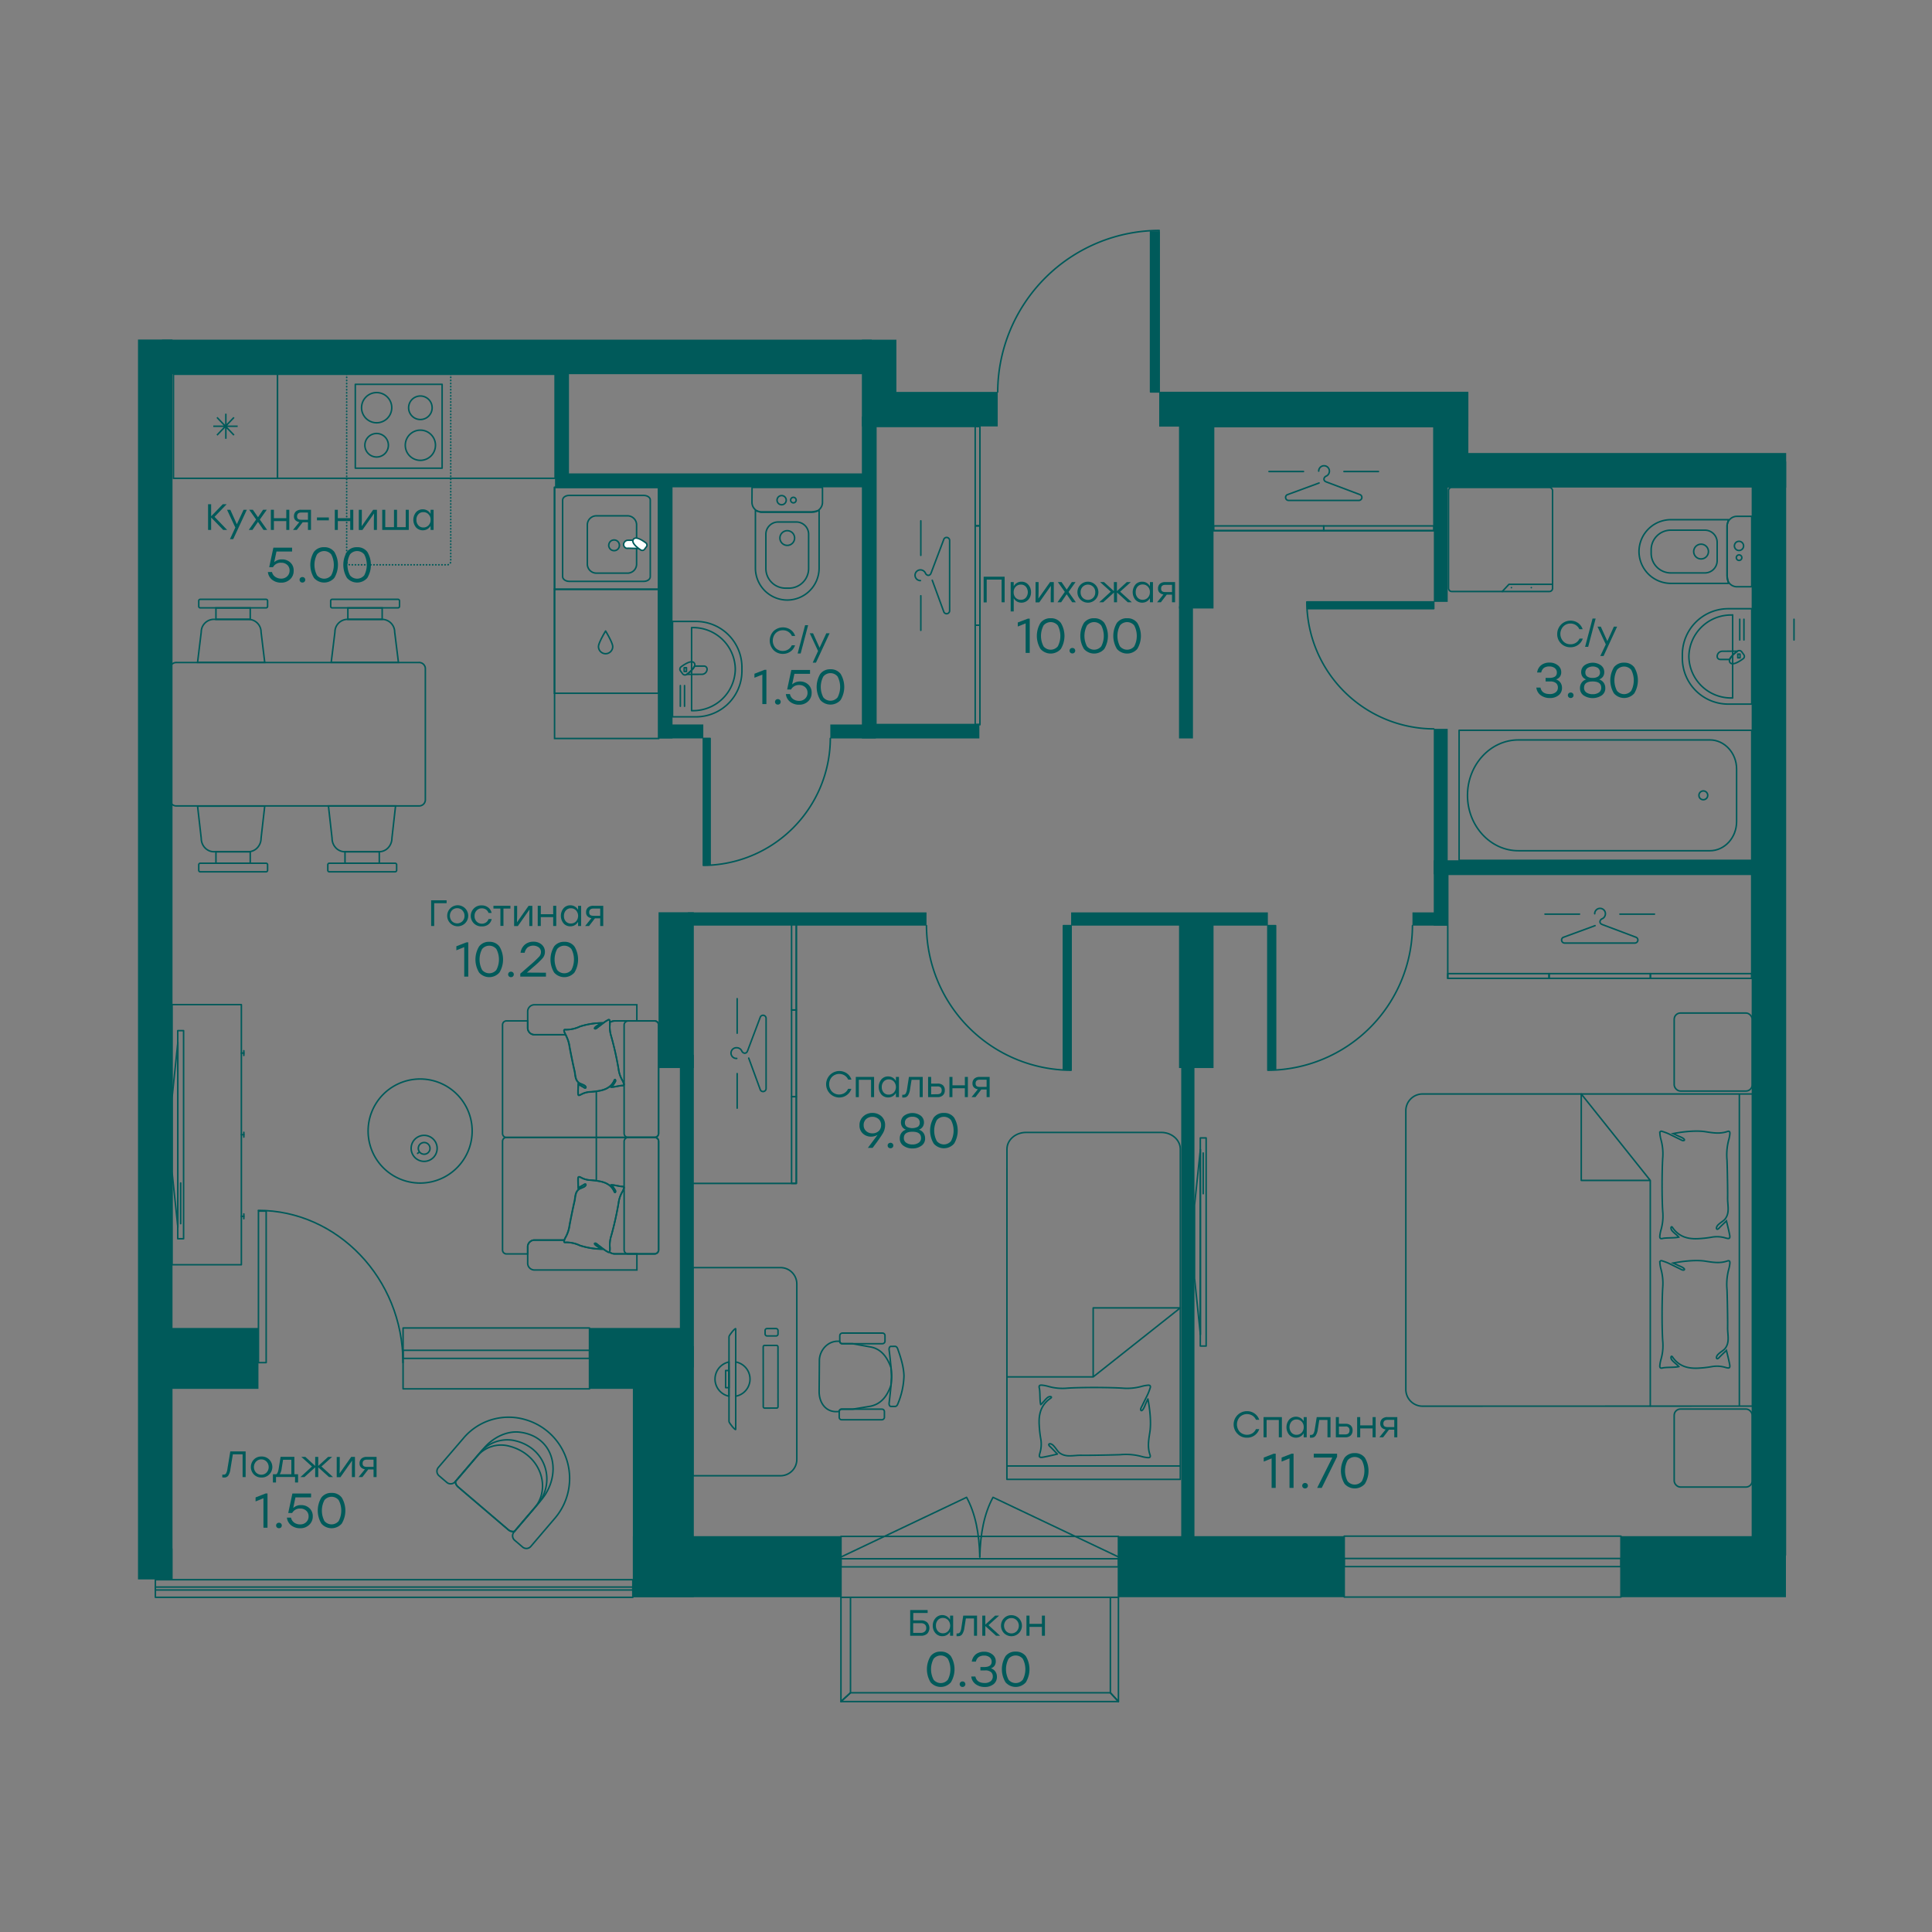 <svg id="_207" data-name="207" xmlns="http://www.w3.org/2000/svg" viewBox="0 0 700 700">
  <rect x="0" y="0" width="700" height="700" fill="#808080" stroke="none"/>
  <defs>
    <style>
      .cls-1, .cls-10, .cls-2, .cls-3, .cls-4, .cls-5, .cls-6, .cls-7, .cls-9 {
        fill: none;
      }

      .cls-1, .cls-10, .cls-11, .cls-12, .cls-2, .cls-3, .cls-4, .cls-5, .cls-6, .cls-7, .cls-8, .cls-9 {
        stroke: #005a5a;
      }

      .cls-1, .cls-2 {
        stroke-miterlimit: 22.93;
      }

      .cls-1, .cls-10, .cls-11, .cls-12, .cls-2, .cls-3, .cls-4, .cls-5, .cls-6 {
        stroke-width: 0.55px;
      }

      .cls-1, .cls-12, .cls-14, .cls-4, .cls-8 {
        fill-rule: evenodd;
      }

      .cls-3, .cls-4, .cls-5, .cls-6, .cls-9 {
        stroke-linecap: round;
      }

      .cls-11, .cls-12, .cls-3, .cls-4, .cls-9 {
        stroke-linejoin: round;
      }

      .cls-10, .cls-5, .cls-6 {
        stroke-miterlimit: 10;
      }

      .cls-6 {
        stroke-dasharray: 0.1 1.02;
      }

      .cls-7, .cls-8 {
        stroke-miterlimit: 22.93;
      }

      .cls-7, .cls-8, .cls-9 {
        stroke-width: 0.55px;
      }

      .cls-8 {
        fill: #fff;
      }

      .cls-11, .cls-12, .cls-13, .cls-14 {
        fill: #005a5a;
      }
    </style>
  </defs>
  <g>
    <g>
      <polygon class="cls-1" points="200.93 267.57 200.93 231.19 200.93 231.19 200.93 176.61 238.62 176.61 238.62 267.57 200.93 267.57"/>
      <polygon class="cls-1" points="201.12 135.6 201.12 173.29 129.28 173.29 129.28 173.29 100.54 173.29 100.54 135.6 201.12 135.6"/>
      <g>
        <rect class="cls-2" x="62.85" y="135.6" width="37.69" height="37.7"/>
        <polygon class="cls-1" points="84.77 151.24 81.83 154.31 81.83 149.9 81.83 154.31 81.69 154.44 81.83 154.44 81.83 154.31 81.83 154.44 86.11 154.44 81.83 154.44 81.83 154.59 81.69 154.45 78.62 157.66 81.69 154.45 81.69 154.44 81.69 154.44 81.69 154.45 81.69 154.44 77.28 154.44 81.69 154.44 78.62 151.24 81.69 154.44 81.69 154.44 81.69 154.45 81.83 154.59 81.83 158.99 81.83 154.59 84.77 157.66 81.83 154.59 81.83 154.44 81.69 154.44 81.83 154.31 84.77 151.24"/>
      </g>
      <rect class="cls-2" x="200.88" y="213.48" width="37.69" height="37.7"/>
      <g>
        <g>
          <rect class="cls-3" x="128.73" y="139.24" width="31.46" height="30.39"/>
          <path class="cls-4" d="M152.31,152a4.26,4.26,0,1,1,4.26-4.26A4.26,4.26,0,0,1,152.31,152Z"/>
          <path class="cls-4" d="M152.31,166.79a5.47,5.47,0,1,1,5.47-5.47A5.48,5.48,0,0,1,152.31,166.79Z"/>
          <path class="cls-4" d="M136.46,153.18a5.47,5.47,0,1,1,5.48-5.47A5.48,5.48,0,0,1,136.46,153.18Z"/>
          <path class="cls-4" d="M136.46,165.58a4.26,4.26,0,1,1,4.26-4.26A4.26,4.26,0,0,1,136.46,165.58Z"/>
        </g>
        <g>
          <line class="cls-5" x1="125.61" y1="135.6" x2="125.61" y2="135.65"/>
          <path class="cls-6" d="M125.61,136.67V203.4a1.25,1.25,0,0,0,1.24,1.24h35.22a1.24,1.24,0,0,0,1.24-1.24V136.16"/>
          <line class="cls-5" x1="163.31" y1="135.65" x2="163.31" y2="135.6"/>
        </g>
      </g>
      <path class="cls-3" d="M222,234.27a2.58,2.58,0,1,1-5.16,0c0-1.43,2.58-5.64,2.58-5.64S222,232.84,222,234.27Z"/>
      <g>
        <path class="cls-7" d="M233.22,179.5h-27c-1.3,0-2.37.73-2.37,1.71v27.72c0,.9,1.07,1.71,2.37,1.71h27c1.33,0,2.39-.74,2.39-1.71V181.14C235.61,180.23,234.55,179.5,233.22,179.5Z"/>
        <path class="cls-7" d="M227.36,186.89H216.09a3.29,3.29,0,0,0-3.29,3.28V204.4a3.29,3.29,0,0,0,3.29,3.26h11.27a3.27,3.27,0,0,0,3.29-3.26h0V190.22a3.29,3.29,0,0,0-3.22-3.33Z"/>
        <path class="cls-7" d="M224.42,197.56a1.95,1.95,0,0,0-1.18-1.78,2,2,0,0,0-1.12-.1,1.85,1.85,0,0,0-1,.53,1.87,1.87,0,0,0-.51,1,1.64,1.64,0,0,0,.1,1.11,2.05,2.05,0,0,0,.7.87,2.11,2.11,0,0,0,1.09.33,1.92,1.92,0,0,0,1.36-.56A1.86,1.86,0,0,0,224.42,197.56Z"/>
        <path class="cls-8" d="M232.23,198.74a8.42,8.42,0,0,1-2.44-3h-2.22a1.62,1.62,0,0,0-1.62,1.47,1.28,1.28,0,0,0,.11.61,1.36,1.36,0,0,0,.36.5,1.1,1.1,0,0,0,.53.31,1.62,1.62,0,0,0,.62,0Z"/>
        <path class="cls-8" d="M233.53,199l.64-.85a1,1,0,0,0,.24-.74,1.11,1.11,0,0,0-.34-.68c-.83-.6-3.61-2.65-4.58-1.33s1.84,3.33,2.65,3.84a1,1,0,0,0,.74.16A.91.91,0,0,0,233.53,199Z"/>
        <path class="cls-9" d="M238.59,176.54H200.91v37h37.68Z"/>
      </g>
    </g>
    <g>
      <path class="cls-4" d="M634.68,220.55v34.56h-8.51a16.62,16.62,0,0,1-16.62-16.52v-1.52a16.62,16.62,0,0,1,16.62-16.52Z"/>
      <path class="cls-4" d="M627.77,222.78v30.1h-.45a15.27,15.27,0,0,1-15.41-15h0a15.27,15.27,0,0,1,15.41-15.05Z"/>
      <line class="cls-3" x1="631.86" y1="224.37" x2="631.86" y2="231.87"/>
      <line class="cls-3" x1="630.34" y1="224.37" x2="630.34" y2="231.87"/>
      <g>
        <path class="cls-4" d="M629.52,235.93a9,9,0,0,0-2.85,3h-3.41a1.09,1.09,0,0,1-1.09-1.09h0a1.89,1.89,0,0,1,1.89-1.88Z"/>
        <path class="cls-4" d="M631.09,236.21l.67.92a1.06,1.06,0,0,1-.11,1.49c-.87.63-3.83,2.79-4.84,1.42h0c-1-1.4,1.94-3.53,2.81-4.16A1.08,1.08,0,0,1,631.09,236.21Z"/>
        <rect class="cls-3" x="629.63" y="236.98" width="0.83" height="1.37"/>
      </g>
    </g>
    <g>
      <path class="cls-4" d="M634.68,187.08v25.51h-5.37a3.56,3.56,0,0,1-3.55-3.55V190.63a3.56,3.56,0,0,1,3.55-3.55Z"/>
      <path class="cls-4" d="M626.25,188.29l-.5,1.93v18.43l.5,2.72H605.39a11.58,11.58,0,0,1-11.55-11.54h0a11.58,11.58,0,0,1,11.55-11.54Z"/>
      <path class="cls-4" d="M622.16,196.52v6.62a4.45,4.45,0,0,1-4.43,4.44H605.34a7.12,7.12,0,0,1-7.09-7.1v-1.3a7.11,7.11,0,0,1,7.09-7.09h12.39A4.44,4.44,0,0,1,622.16,196.52Z"/>
      <path class="cls-4" d="M619,199.83a2.67,2.67,0,1,1-2.67-2.66A2.67,2.67,0,0,1,619,199.83Z"/>
      <path class="cls-4" d="M631.73,197.79a1.66,1.66,0,1,1-1.65-1.66A1.66,1.66,0,0,1,631.73,197.79Z"/>
      <path class="cls-4" d="M631.1,202.05a1,1,0,1,1-1-1A1,1,0,0,1,631.1,202.05Z"/>
    </g>
    <g>
      <rect class="cls-3" x="528.66" y="264.6" width="106.03" height="47.12"/>
      <path class="cls-4" d="M550.14,268.09h69.39c5.32,0,9.67,4.74,9.67,10.53v19.09c0,5.79-4.35,10.53-9.67,10.53H550.14c-10.14,0-18.44-9-18.44-20.07S540,268.09,550.14,268.09Z"/>
      <path class="cls-4" d="M617.07,289.75a1.59,1.59,0,1,0-1.51-1.58A1.55,1.55,0,0,0,617.07,289.75Z"/>
    </g>
    <g>
      <g>
        <rect class="cls-3" x="524.82" y="176.61" width="37.7" height="37.7" rx="1.13"/>
        <polyline class="cls-4" points="544.3 214.31 546.72 211.71 562.52 211.71"/>
      </g>
      <g>
        <path class="cls-4" d="M547.62,212.91h0Z"/>
        <path class="cls-4" d="M554.82,212.91h0Z"/>
      </g>
    </g>
    <line class="cls-3" x1="650" y1="224.37" x2="650" y2="231.87"/>
    <g>
      <path class="cls-4" d="M243.67,259.72V225.16h8.51a16.63,16.63,0,0,1,16.63,16.52v1.51a16.63,16.63,0,0,1-16.63,16.53Z"/>
      <path class="cls-4" d="M250.58,257.49v-30.1H251a15.28,15.28,0,0,1,15.41,15.05h0A15.28,15.28,0,0,1,251,257.49Z"/>
      <line class="cls-3" x1="246.5" y1="255.9" x2="246.5" y2="248.4"/>
      <line class="cls-3" x1="248.02" y1="255.9" x2="248.02" y2="248.4"/>
      <g>
        <path class="cls-4" d="M248.83,244.34a8.72,8.72,0,0,0,2.85-3h3.41a1.09,1.09,0,0,1,1.1,1.09h0a1.9,1.9,0,0,1-1.9,1.89Z"/>
        <path class="cls-4" d="M247.27,244.05l-.68-.91a1.06,1.06,0,0,1,.12-1.49c.87-.64,3.82-2.79,4.84-1.42h0c1,1.4-2,3.53-2.81,4.16A1.07,1.07,0,0,1,247.27,244.05Z"/>
        <rect class="cls-3" x="247.89" y="241.92" width="0.83" height="1.37"/>
      </g>
    </g>
    <g>
      <path class="cls-4" d="M272.48,176.61H298V182a3.56,3.56,0,0,1-3.55,3.55H276a3.56,3.56,0,0,1-3.55-3.55Z"/>
      <path class="cls-4" d="M273.7,185l1.93.51h18.43l2.72-.51v20.87a11.58,11.58,0,0,1-11.54,11.54h0a11.58,11.58,0,0,1-11.54-11.54Z"/>
      <path class="cls-4" d="M281.93,189.13h6.62a4.44,4.44,0,0,1,4.43,4.43V206a7.12,7.12,0,0,1-7.09,7.1h-1.3a7.13,7.13,0,0,1-7.1-7.1V193.56A4.45,4.45,0,0,1,281.93,189.13Z"/>
      <path class="cls-4" d="M285.24,192.28a2.66,2.66,0,1,1-2.66,2.66A2.66,2.66,0,0,1,285.24,192.28Z"/>
      <path class="cls-4" d="M283.2,179.56a1.66,1.66,0,1,1-1.66,1.66A1.65,1.65,0,0,1,283.2,179.56Z"/>
      <path class="cls-4" d="M287.46,180.19a1,1,0,1,1-1,1A1,1,0,0,1,287.46,180.19Z"/>
    </g>
    <g>
      <polygon class="cls-4" points="355.05 262.52 317.35 262.52 317.35 251.28 317.35 165.75 317.35 154.51 355.05 154.51 355.05 165.75 355.05 251.28 355.05 262.52"/>
      <polygon class="cls-4" points="355.05 262.52 353.33 262.52 353.33 258.77 353.33 230.26 353.33 226.52 355.05 226.52 355.05 230.26 355.05 258.77 355.05 262.52"/>
      <polygon class="cls-4" points="355.05 190.51 353.33 190.51 353.33 194.26 353.33 222.77 353.33 226.52 355.05 226.52 355.05 222.77 355.05 194.26 355.05 190.51"/>
      <polygon class="cls-4" points="355.05 154.51 353.33 154.51 353.33 158.26 353.33 186.76 353.33 190.51 355.05 190.51 355.05 186.76 355.05 158.26 355.05 154.51"/>
      <g>
        <path class="cls-4" d="M333.48,210.36a1.94,1.94,0,1,1,0-3.88,2,2,0,0,1,1.81,1.15,1.29,1.29,0,0,0,1,.83,1,1,0,0,0,.95-.62c.07-.14.16-.36.16-.36L342,195.31a1.1,1.1,0,0,1,2.07.48V221.3a1.1,1.1,0,0,1-2.07.48l-4.23-11.54"/>
        <line class="cls-3" x1="333.63" y1="201.22" x2="333.63" y2="188.71"/>
        <line class="cls-3" x1="333.63" y1="228.38" x2="333.63" y2="215.86"/>
      </g>
    </g>
    <g>
      <polygon class="cls-4" points="288.51 428.77 250.82 428.77 250.82 418.96 250.82 344.33 250.82 334.52 288.51 334.52 288.51 344.33 288.51 418.96 288.51 428.77"/>
      <polygon class="cls-4" points="288.52 428.77 286.8 428.77 286.8 425.5 286.8 400.62 286.8 397.35 288.52 397.35 288.52 400.62 288.52 425.5 288.52 428.77"/>
      <polygon class="cls-4" points="288.52 365.94 286.8 365.94 286.8 369.21 286.8 394.08 286.8 397.35 288.52 397.35 288.52 394.08 288.52 369.21 288.52 365.94"/>
      <polygon class="cls-4" points="288.52 334.52 286.8 334.52 286.8 337.79 286.8 362.67 286.8 365.94 288.52 365.94 288.52 362.67 288.52 337.79 288.52 334.52"/>
      <g>
        <path class="cls-4" d="M266.94,383.49a1.94,1.94,0,1,1,0-3.87,2,2,0,0,1,1.81,1.14,1.31,1.31,0,0,0,1,.83,1,1,0,0,0,1-.62c.07-.14.16-.36.16-.36l4.59-12.17a1.1,1.1,0,0,1,2.07.48v25.51a1.1,1.1,0,0,1-2.07.48l-4.23-11.54"/>
        <line class="cls-3" x1="267.09" y1="374.35" x2="267.09" y2="361.84"/>
        <line class="cls-3" x1="267.09" y1="401.51" x2="267.09" y2="388.99"/>
      </g>
    </g>
    <g>
      <polygon class="cls-4" points="519.53 192.26 519.53 154.57 511.22 154.57 448.01 154.57 439.7 154.57 439.7 192.26 448.01 192.26 511.22 192.26 519.53 192.26"/>
      <polygon class="cls-4" points="519.53 192.27 519.53 190.55 515.37 190.55 483.77 190.55 479.61 190.55 479.61 192.27 483.77 192.27 515.37 192.27 519.53 192.27"/>
      <polygon class="cls-4" points="439.7 192.27 439.7 190.55 443.86 190.55 475.46 190.55 479.61 190.55 479.61 192.27 475.46 192.27 443.86 192.27 439.7 192.27"/>
      <g>
        <path class="cls-4" d="M477.79,170.69a1.94,1.94,0,1,1,3.88,0,2,2,0,0,1-1.14,1.81,1.27,1.27,0,0,0-.83,1,1,1,0,0,0,.62,1l.36.16,12.17,4.59a1.1,1.1,0,0,1-.48,2.07H466.86a1.1,1.1,0,0,1-.48-2.07L477.92,175"/>
        <line class="cls-3" x1="486.94" y1="170.84" x2="499.45" y2="170.84"/>
        <line class="cls-3" x1="459.78" y1="170.84" x2="472.29" y2="170.84"/>
      </g>
    </g>
    <g>
      <polygon class="cls-4" points="634.68 354.48 634.68 316.78 623.21 316.78 536.01 316.78 524.55 316.78 524.55 354.48 536.01 354.48 623.21 354.48 634.68 354.48"/>
      <polygon class="cls-4" points="634.68 354.48 634.68 352.76 630.86 352.76 601.79 352.76 597.97 352.76 597.97 354.48 601.79 354.48 630.86 354.48 634.68 354.48"/>
      <polygon class="cls-4" points="561.26 354.48 561.26 352.76 565.08 352.76 594.15 352.76 597.97 352.76 597.97 354.48 594.15 354.48 565.08 354.48 561.26 354.48"/>
      <polygon class="cls-4" points="524.55 354.48 524.55 352.76 528.37 352.76 557.44 352.76 561.26 352.76 561.26 354.48 557.44 354.48 528.37 354.48 524.55 354.48"/>
      <g>
        <path class="cls-4" d="M577.79,331.06a1.94,1.94,0,1,1,3.88,0,2,2,0,0,1-1.14,1.81,1.26,1.26,0,0,0-.83,1,1,1,0,0,0,.62,1l.36.16,12.17,4.59a1.1,1.1,0,0,1-.48,2.07H566.86a1.1,1.1,0,0,1-.48-2.07l11.54-4.24"/>
        <line class="cls-3" x1="586.93" y1="331.21" x2="599.45" y2="331.21"/>
        <line class="cls-3" x1="559.78" y1="331.21" x2="572.29" y2="331.21"/>
      </g>
    </g>
    <g>
      <rect class="cls-3" x="434.89" y="412.29" width="2.12" height="75.4"/>
      <polygon class="cls-4" points="432.8 463.12 432.8 436.66 434.93 416.45 434.93 483.53 432.8 463.12"/>
      <line class="cls-3" x1="435.94" y1="432.5" x2="435.94" y2="417.75"/>
    </g>
    <g>
      <path class="cls-4" d="M134.64,403a18.85,18.85,0,1,1,10.79,24.38A18.86,18.86,0,0,1,134.64,403Z"/>
      <g>
        <path class="cls-4" d="M149.28,414.38a4.71,4.71,0,1,1,2.7,6.09A4.72,4.72,0,0,1,149.28,414.38Z"/>
        <path class="cls-4" d="M151.7,415.32a2.12,2.12,0,1,1,1.21,2.73A2.11,2.11,0,0,1,151.7,415.32Z"/>
        <line class="cls-3" x1="151.94" y1="417.42" x2="151.3" y2="417.89"/>
      </g>
    </g>
    <g>
      <rect class="cls-3" x="27.76" y="398.55" width="94.25" height="25.13" transform="translate(-336.23 486) rotate(-90)"/>
      <g>
        <line class="cls-3" x1="88.35" y1="441.55" x2="88.35" y2="439.83"/>
        <line class="cls-3" x1="87.45" y1="440.69" x2="88.35" y2="440.69"/>
      </g>
      <g>
        <line class="cls-3" x1="88.35" y1="411.98" x2="88.35" y2="410.26"/>
        <line class="cls-3" x1="87.45" y1="411.12" x2="88.35" y2="411.12"/>
      </g>
      <g>
        <line class="cls-3" x1="88.35" y1="382.41" x2="88.35" y2="380.69"/>
        <line class="cls-3" x1="87.45" y1="381.55" x2="88.35" y2="381.55"/>
      </g>
    </g>
    <g>
      <rect class="cls-3" x="64.4" y="373.42" width="2.12" height="75.4"/>
      <polygon class="cls-4" points="62.32 397.99 62.32 424.45 64.44 444.66 64.44 377.58 62.32 397.99"/>
      <line class="cls-3" x1="65.46" y1="428.61" x2="65.46" y2="443.36"/>
    </g>
    <g>
      <path class="cls-3" d="M364.82,531.15h62.83M364.82,536h62.83V416.36c0-3.34-3.09-6.06-6.9-6.06h-49c-3.81,0-6.91,2.72-6.91,6.06Z"/>
      <polyline class="cls-3" points="364.82 498.88 396.08 498.88 396.08 473.87 427.65 473.87 396.08 498.88"/>
      <path class="cls-3" d="M383.11,526.84c-.87-.89-2-2.13-2.73-2.78-1-.92.18-1.46,1.32-.27.89.92,1.49,2.06,2.15,2.57,2.38,1.81,5,.87,7.95.92s11.15-.11,14.08-.22a22,22,0,0,1,7.63.62,11.63,11.63,0,0,0,2.28.44c.84.08,1.15-.2.89-1-1-2.76-.49-5.49-.06-8.25.54-3.46,0-8.36-.71-12-.22.44-.92,1.93-1,2.21-1.15,3-1.87,2-1.53,1.14.18-.43.45-.88.64-1.29.61-1.32,1.3-2.6,1.91-3.92a22.26,22.26,0,0,0,.82-2.19c.23-.68-.14-1-.78-.93a12.57,12.57,0,0,0-2.36.43,19.82,19.82,0,0,1-6.94.63c-4.86-.3-15-.33-19.87,0a18.86,18.86,0,0,1-6.93-.62,12.73,12.73,0,0,0-2.37-.46c-.86-.07-1.14.24-.94,1.05.34,1.32.12,4.65.52,6,.71-.53,1.88-2.27,2.72-2.73s1.66,0,.73.5c-3.45,2.42-4.25,5.85-4,9.64a39,39,0,0,0,.53,4.82,11.1,11.1,0,0,1-.27,5.28c-.45,1.53-.21,1.8,1.39,1.49S381.58,527.21,383.11,526.84Z"/>
    </g>
    <g>
      <g>
        <g>
          <g>
            <g>
              <path class="cls-3" d="M264.12,493.47a6.33,6.33,0,0,0,0,12.4Z"/>
              <path class="cls-3" d="M266.55,505.88a6.31,6.31,0,0,0,0-12.42Z"/>
            </g>
            <path class="cls-3" d="M264.13,515l0-30.65c0-.62,2.43-3.49,2.43-2.88l0,36.4C266.56,518.48,264.13,515.62,264.13,515Z"/>
            <rect class="cls-3" x="262.91" y="496.57" width="1.21" height="6.21"/>
          </g>
          <rect class="cls-3" x="276.53" y="487.47" width="5.35" height="22.7" rx="0.46" transform="translate(558.76 997.45) rotate(179.96)"/>
          <rect class="cls-3" x="276.85" y="481.56" width="4.68" height="2.68" rx="0.67" transform="matrix(-1, 0, 0, -1, 558.74, 965.6)"/>
        </g>
        <g>
          <path class="cls-4" d="M305.13,486.84h3.76l6.57,1.2c4.55.85,6.33,4.82,7.26,7.19.06.16.09.37.14.54.1,1.18.17,2.24.17,2.93s-.07,1.72-.17,2.88c-.07.26-.12.56-.21.8-.94,2.36-2.64,6.19-7.31,7.13L309,510.56h-4.1a.87.87,0,0,0-.86.82c-4.48.68-7.25-2.81-7.25-7.18l.09-11.07c-.09-3.75,3.06-7.57,7.31-7.14h.06A.87.87,0,0,0,305.13,486.84Z"/>
          <rect class="cls-3" x="310.53" y="476.73" width="3.85" height="16.38" rx="0.87" transform="translate(-172.46 797.38) rotate(-90)"/>
          <rect class="cls-3" x="310.32" y="504.3" width="3.85" height="16.38" rx="0.87" transform="translate(-200.24 824.73) rotate(-90)"/>
          <path class="cls-3" d="M322.77,487.83c-.4,0-.7.57-.63,1.2.29,2.38.89,7.6.89,9.67s-.6,7.3-.89,9.67c-.07.63.23,1.21.63,1.21h1.56c.38,0,.73-.31.93-.83a28.43,28.43,0,0,0,2.26-10.05c0-3.74-1.62-8.13-2.27-10-.19-.56-.56-.89-1-.89Z"/>
        </g>
      </g>
      <path class="cls-3" d="M251,459.28h31.79a5.91,5.91,0,0,1,5.91,5.91v63.59a5.91,5.91,0,0,1-5.91,5.91H251a0,0,0,0,1,0,0v-75.4A0,0,0,0,1,251,459.28Z"/>
    </g>
    <g>
      <g>
        <path class="cls-10" d="M238.63,413.52v39.37a1.41,1.41,0,0,1-1.42,1.41H222.8a3.31,3.31,0,0,1-2-.65.54.54,0,0,0,.15-.33,7.11,7.11,0,0,0,0-1.46,11.37,11.37,0,0,1,.52-4.18,112.55,112.55,0,0,0,2.62-11.75,10.84,10.84,0,0,1,1.32-4,6.62,6.62,0,0,0,.6-1.33c.17-.5,0-.71-.53-.7-.89,0-3-.6-3.9-.56a24,24,0,0,1,1.36,2c.21.65-.19,1-.41.36-1.08-2.38-3.14-3.34-5.57-3.75a30,30,0,0,0-3.13-.37,7.76,7.76,0,0,1-3.3-.91c-.92-.49-1.12-.38-1.13.61s.06,2.16.09,3.11c.68-.39,1.61-.88,2.12-1.22.72-.46.9.32,0,.82-.71.4-1.5.59-1.91.91-1.47,1.14-1.23,2.85-1.64,4.57s-1.41,6.6-1.73,8.35a12.52,12.52,0,0,1-1.41,4.41,6.27,6.27,0,0,0-.49,1.09H193.8a2.46,2.46,0,0,0-2.61,2.29v2.71H183.5a1.42,1.42,0,0,1-1.42-1.41V413.52a1.42,1.42,0,0,1,1.42-1.42h53.71A1.41,1.41,0,0,1,238.63,413.52Z"/>
        <path class="cls-10" d="M193.8,374.89h11.13l0,.12a12.52,12.52,0,0,1,1.41,4.41c.32,1.76,1.31,6.63,1.73,8.36s.17,3.42,1.64,4.56c.41.32,1.2.52,1.91.91.9.5.72,1.29,0,.82-.51-.34-1.44-.83-2.12-1.22,0,1-.11,2-.09,3.11s.21,1.1,1.13.61a7.76,7.76,0,0,1,3.3-.91,25.44,25.44,0,0,0,3.13-.37c2.43-.41,4.49-1.37,5.57-3.75.22-.63.62-.29.41.36a24,24,0,0,1-1.36,2c.93,0,3-.56,3.9-.55.53,0,.7-.21.53-.71a6.62,6.62,0,0,0-.6-1.33,10.78,10.78,0,0,1-1.32-4,112.55,112.55,0,0,0-2.62-11.75,11.34,11.34,0,0,1-.52-4.18,5.06,5.06,0,0,0,0-.95,3.43,3.43,0,0,1,1.82-.52h14.41a1.42,1.42,0,0,1,1.42,1.42v39.37a1.42,1.42,0,0,1-1.42,1.42H183.5a1.43,1.43,0,0,1-1.42-1.42V371.31a1.43,1.43,0,0,1,1.42-1.42h7.69v2.71A2.46,2.46,0,0,0,193.8,374.89Z"/>
        <rect class="cls-10" x="211.28" y="384.75" width="42.21" height="12.5" rx="1.42" transform="translate(623.38 158.61) rotate(90)"/>
        <line class="cls-10" x1="216.06" y1="395.44" x2="216.06" y2="412.1"/>
        <rect class="cls-10" x="211.28" y="426.95" width="42.21" height="12.5" rx="1.42" transform="translate(665.58 200.82) rotate(90)"/>
        <line class="cls-10" x1="216.06" y1="412.1" x2="216.06" y2="427.78"/>
        <path class="cls-10" d="M230.74,369.89H222.8a3.43,3.43,0,0,0-1.82.52c0-.17,0-.34,0-.51-.05-.39-.3-.56-.69-.33s-.87.5-1.28.8c-.75.55-1.48,1.14-2.23,1.69-.24.17-.48.39-.73.56-.49.32-1.23,0,.51-1.07.17-.1,1-.73,1.27-.92a28,28,0,0,0-7.7,1.29,11.42,11.42,0,0,1-5.24,1.14c-.51-.05-.64.17-.48.66a6.47,6.47,0,0,0,.53,1.17H193.8a2.46,2.46,0,0,1-2.61-2.29v-6.27a2.46,2.46,0,0,1,2.61-2.28h36.94Z"/>
        <path class="cls-10" d="M204.4,449.5c-.16.49,0,.71.48.66a11.42,11.42,0,0,1,5.24,1.14,28,28,0,0,0,7.7,1.29c-.25-.19-1.1-.82-1.27-.92-1.74-1.1-1-1.38-.51-1.06.25.16.49.39.73.56.75.55,1.48,1.14,2.23,1.69.41.29.85.54,1.28.79.24.14.42.12.54,0a3.31,3.31,0,0,0,2,.65h7.94v5.84H193.8a2.46,2.46,0,0,1-2.61-2.28v-6.27a2.46,2.46,0,0,1,2.61-2.29h10.69A1.76,1.76,0,0,1,204.4,449.5Z"/>
      </g>
      <path class="cls-10" d="M209.57,392.82c.68.39,1.61.88,2.12,1.22.71.46.89-.32,0-.82-.7-.39-1.49-.59-1.9-.9-1.46-1.14-1.22-2.85-1.64-4.56s-1.4-6.58-1.72-8.33A12.47,12.47,0,0,0,205,375a6.75,6.75,0,0,1-.57-1.29c-.17-.48,0-.7.47-.65a11.49,11.49,0,0,0,5.22-1.14,27.43,27.43,0,0,1,7.66-1.28c-.25.19-1.1.81-1.26.91-1.73,1.1-1,1.38-.51,1.06.24-.16.49-.38.72-.55.75-.55,1.47-1.14,2.22-1.69.41-.29.84-.54,1.27-.79s.65-.06.69.32a7.16,7.16,0,0,1,.05,1.46,11,11,0,0,0,.52,4.18,116.52,116.52,0,0,1,2.62,11.71,10.54,10.54,0,0,0,1.31,4,7.22,7.22,0,0,1,.6,1.33c.16.5,0,.71-.54.7-.87,0-2.95.59-3.88.55a21.6,21.6,0,0,0,1.36-2c.21-.65-.19-1-.41-.36-1.07,2.37-3.13,3.33-5.54,3.74a27.17,27.17,0,0,1-3.11.36,7.69,7.69,0,0,0-3.29.92c-.91.48-1.11.37-1.13-.61S209.54,393.77,209.57,392.82Z"/>
      <path class="cls-10" d="M209.57,430.38c.68-.39,1.61-.88,2.12-1.21.71-.47.89.31,0,.81-.7.4-1.49.59-1.9.91-1.46,1.14-1.22,2.84-1.64,4.55s-1.4,6.59-1.72,8.33a12.52,12.52,0,0,1-1.41,4.41,6.66,6.66,0,0,0-.57,1.28c-.17.49,0,.71.47.66a11.48,11.48,0,0,1,5.22,1.13,27.8,27.8,0,0,0,7.66,1.29c-.25-.19-1.1-.82-1.26-.92-1.73-1.1-1-1.38-.51-1.06.24.17.49.39.72.56.75.55,1.47,1.13,2.22,1.68.41.29.84.54,1.27.79s.65.07.69-.32a7.11,7.11,0,0,0,.05-1.46,10.91,10.91,0,0,1,.52-4.17,117.33,117.33,0,0,0,2.62-11.72,10.6,10.6,0,0,1,1.31-4,6.94,6.94,0,0,0,.6-1.33c.16-.49,0-.7-.54-.7-.87,0-2.95-.59-3.88-.55a21.77,21.77,0,0,1,1.36,2c.21.64-.19,1-.41.36-1.07-2.38-3.13-3.34-5.54-3.74a25.12,25.12,0,0,0-3.11-.37,7.68,7.68,0,0,1-3.29-.91c-.91-.49-1.11-.38-1.13.61S209.54,429.43,209.57,430.38Z"/>
    </g>
    <g>
      <g>
        <path class="cls-3" d="M630.2,509.46V396.37M635,509.46V396.37H515.42a6.06,6.06,0,0,0-6.06,6.06v101a6.06,6.06,0,0,0,6.06,6.06Z"/>
        <polyline class="cls-3" points="597.93 509.46 597.93 427.69 572.92 427.69 572.92 396.37 597.93 427.69"/>
        <path class="cls-10" d="M625.52,489.27c-.86.85-2.06,1.94-2.69,2.64-.89,1-1.41-.17-.26-1.27.9-.86,2-1.44,2.48-2.08,1.76-2.29.85-4.86.9-7.67s-.11-10.76-.22-13.59a21.23,21.23,0,0,1,.61-7.36,11.56,11.56,0,0,0,.42-2.2c.08-.82-.19-1.11-.91-.86-2.67.94-5.32.48-8,.06-3.35-.52-8.09,0-11.63.69.43.2,1.88.88,2.15,1,2.89,1.1,1.91,1.81,1.1,1.47-.42-.17-.85-.43-1.25-.61-1.27-.59-2.52-1.26-3.8-1.85-.68-.31-1.4-.54-2.12-.79s-.95.13-.89.75a11.82,11.82,0,0,0,.41,2.29,19.09,19.09,0,0,1,.61,6.69c-.29,4.69-.32,14.48,0,19.18a18,18,0,0,1-.6,6.69,11.63,11.63,0,0,0-.44,2.28c-.08.83.23,1.1,1,.9,1.28-.32,4.51-.11,5.86-.49-.51-.69-2.2-1.82-2.64-2.63s0-1.6.48-.7c2.35,3.33,5.67,4.1,9.33,3.89a38.56,38.56,0,0,0,4.67-.52,10.79,10.79,0,0,1,5.11.27c1.49.43,1.75.2,1.44-1.34S625.88,490.75,625.52,489.27Z"/>
        <path class="cls-10" d="M625.52,442.36c-.86.85-2.06,1.94-2.69,2.64-.89,1-1.41-.17-.26-1.27.9-.86,2-1.44,2.48-2.08,1.76-2.29.85-4.86.9-7.67s-.11-10.76-.22-13.59a21.23,21.23,0,0,1,.61-7.36,11.56,11.56,0,0,0,.42-2.2c.08-.82-.19-1.11-.91-.86-2.67.93-5.32.48-8,.06-3.35-.52-8.09,0-11.63.69.43.2,1.88.88,2.15,1,2.89,1.1,1.91,1.81,1.1,1.47-.42-.17-.85-.43-1.25-.61-1.27-.59-2.52-1.26-3.8-1.85-.68-.31-1.4-.54-2.12-.79s-.95.13-.89.75a11.82,11.82,0,0,0,.41,2.29,19.09,19.09,0,0,1,.61,6.69c-.29,4.69-.32,14.48,0,19.17a18.07,18.07,0,0,1-.6,6.7,11.63,11.63,0,0,0-.44,2.28c-.08.83.23,1.1,1,.9,1.28-.32,4.51-.11,5.86-.49-.51-.69-2.2-1.82-2.64-2.63s0-1.6.48-.7c2.35,3.33,5.67,4.1,9.33,3.89a38.56,38.56,0,0,0,4.67-.52,10.79,10.79,0,0,1,5.11.27c1.49.43,1.75.2,1.44-1.34S625.88,443.84,625.52,442.36Z"/>
      </g>
      <rect class="cls-3" x="606.59" y="367.04" width="28.27" height="28.27" rx="2.27"/>
      <rect class="cls-3" x="606.59" y="510.52" width="28.27" height="28.27" rx="2.27"/>
    </g>
    <g>
      <path class="cls-4" d="M196,543.6c7.74-9.07,5.23-23-7.51-24.67-4.7-.63-9.75,1.79-13.2,5.83l-10.23,12a2.59,2.59,0,0,0,.87,1.94l18.26,15.59a2.64,2.64,0,0,0,2.26.51Z"/>
      <path class="cls-4" d="M193.75,546.25c6-7.08,2.25-19.48-9.5-22.35a11.32,11.32,0,0,0-11.33,3.65l-8,9.34a2.93,2.93,0,0,0,1,1.79l18.26,15.59a2.88,2.88,0,0,0,2.11.69Z"/>
      <path class="cls-4" d="M190.43,514.39a21.38,21.38,0,0,0-22.6,6.8l-9,10.49a2.13,2.13,0,0,0,.22,3l2.86,2.44a2.13,2.13,0,0,0,3-.26l8.93-10.46A12.88,12.88,0,0,1,186,521.87c12.15,2.4,15.42,15.41,8.69,23.3l-8.44,9.89a2.11,2.11,0,0,0,.21,3l2.89,2.47a2.11,2.11,0,0,0,3-.26l8.59-10.06A22.16,22.16,0,0,0,190.43,514.39Z"/>
    </g>
    <g>
      <path class="cls-10" d="M137.43,312.75H125l0-4.14,12.42,0Z"/>
      <path class="cls-10" d="M143.16,315.87l-23.85,0a.55.55,0,0,1-.54-.55v-2a.55.55,0,0,1,.55-.55l23.84,0a.55.55,0,0,1,.55.55v2A.55.55,0,0,1,143.16,315.87Z"/>
      <g>
        <path class="cls-10" d="M138.47,220.27l-12.43,0,0,4.14,12.43,0Z"/>
        <path class="cls-10" d="M144.2,217.15l-23.85,0a.54.54,0,0,0-.54.54v2a.54.54,0,0,0,.55.55l23.84,0a.55.55,0,0,0,.55-.55v-2A.55.55,0,0,0,144.2,217.15Z"/>
        <path class="cls-10" d="M144.36,240,143,229a4.61,4.61,0,0,0-4.61-4.6H125.93a4.56,4.56,0,0,0-1.75.35,4.44,4.44,0,0,0-1.49,1,4.54,4.54,0,0,0-1,1.49,4.63,4.63,0,0,0-.34,1.76L120,240Z"/>
      </g>
      <path class="cls-10" d="M143.32,292,142,303.69a5.07,5.07,0,0,1-1.35,3.46,4.52,4.52,0,0,1-3.25,1.45H124.9a4.25,4.25,0,0,1-1.76-.38,4.33,4.33,0,0,1-1.49-1.06,5,5,0,0,1-1-1.59,5.26,5.26,0,0,1-.34-1.88L119,292Z"/>
      <path class="cls-10" d="M90.67,220.27l-12.43,0,0,4.14,12.43,0Z"/>
      <path class="cls-10" d="M90.67,312.75H78.24l0-4.14,12.43,0Z"/>
      <path class="cls-10" d="M96.4,217.15l-23.85,0a.54.54,0,0,0-.54.54v2a.54.54,0,0,0,.55.55l23.84,0a.55.55,0,0,0,.55-.55v-2A.55.55,0,0,0,96.4,217.15Z"/>
      <path class="cls-10" d="M96.4,315.87l-23.85,0a.55.55,0,0,1-.54-.55v-2a.55.55,0,0,1,.55-.55l23.84,0a.55.55,0,0,1,.55.55v2A.54.54,0,0,1,96.4,315.87Z"/>
      <path class="cls-10" d="M95.92,240l-1.33-11a4.61,4.61,0,0,0-4.6-4.6H77.5a4.57,4.57,0,0,0-1.76.35,4.44,4.44,0,0,0-1.49,1,4.54,4.54,0,0,0-1,1.49,4.83,4.83,0,0,0-.34,1.76l-1.33,11Z"/>
      <path class="cls-10" d="M95.92,292.06l-1.33,11.66a5,5,0,0,1-1.35,3.44A4.51,4.51,0,0,1,90,308.6H77.5a4.41,4.41,0,0,1-1.76-.37,4.61,4.61,0,0,1-1.49-1.06,4.87,4.87,0,0,1-1-1.59,5.33,5.33,0,0,1-.34-1.86l-1.33-11.64Z"/>
      <path class="cls-10" d="M64,292h87.73a2.25,2.25,0,0,0,2.38-2.08v-47.8a2.25,2.25,0,0,0-2.38-2.08H64a2.25,2.25,0,0,0-2.38,2.08v47.8A2.25,2.25,0,0,0,64,292Z"/>
    </g>
    <g>
      <rect class="cls-11" x="385.28" y="335.37" width="2.8" height="52.15"/>
      <path class="cls-4" d="M335.68,335.37a52.62,52.62,0,0,0,52.4,52.4"/>
    </g>
    <g>
      <rect class="cls-11" x="459.37" y="335.37" width="2.8" height="52.15"/>
      <path class="cls-4" d="M511.76,335.37a52.61,52.61,0,0,1-52.39,52.4"/>
    </g>
    <g>
      <rect class="cls-11" x="473.68" y="218.07" width="45.8" height="2.46"/>
      <path class="cls-4" d="M519.48,264.09a46.21,46.21,0,0,1-46-46"/>
    </g>
    <g>
      <rect class="cls-11" x="254.83" y="267.54" width="2.46" height="45.8"/>
      <path class="cls-4" d="M300.84,267.54a46.2,46.2,0,0,1-46,46"/>
    </g>
    <polyline class="cls-12" points="420 83.76 420 142 416.87 142 416.87 83.76"/>
    <path class="cls-4" d="M361.49,142A58.75,58.75,0,0,1,420,83.49"/>
    <g>
      <g>
        <polyline class="cls-3" points="304.69 616.51 405.23 616.51 402.31 613.32 308.15 613.32 304.69 616.51"/>
        <polyline class="cls-3" points="405.23 616.51 405.23 578.75 402.31 578.75 402.31 613.32 405.23 616.51"/>
        <polyline class="cls-3" points="308.15 613.32 304.69 616.51 304.69 578.75 308.15 578.75 308.15 613.32"/>
      </g>
      <g>
        <path class="cls-4" d="M355,564.12c-.2-8.49-1.57-15.7-4.79-21.61l-45.48,21.61"/>
        <path class="cls-4" d="M355,564.12c.2-8.49,1.58-15.7,4.79-21.61l45.48,21.61"/>
      </g>
    </g>
    <g>
      <rect class="cls-3" x="487.03" y="556.58" width="100.27" height="22.06"/>
      <rect class="cls-3" x="487.03" y="564.67" width="100.27" height="2.94"/>
    </g>
    <g>
      <rect class="cls-3" x="304.7" y="556.67" width="100.53" height="22.06"/>
      <rect class="cls-3" x="304.7" y="564.76" width="100.54" height="2.94"/>
    </g>
    <g>
      <rect class="cls-3" x="146.04" y="481.15" width="67.55" height="22.06"/>
      <rect class="cls-3" x="146.04" y="489.24" width="67.56" height="2.94"/>
    </g>
    <g>
      <rect class="cls-3" x="56.29" y="572.36" width="173" height="6.38"/>
      <rect class="cls-3" x="56.27" y="575.02" width="173.02" height="1.06"/>
    </g>
    <g>
      <rect class="cls-3" x="93.64" y="438.81" width="2.8" height="54.9"/>
      <path class="cls-4" d="M146,493.7c0-30.46-23.79-55.15-52.4-55.15"/>
    </g>
    <rect class="cls-13" x="312.28" y="123.08" width="12.5" height="31.42" transform="translate(637.06 277.58) rotate(180)"/>
    <rect class="cls-13" x="312.71" y="142" width="48.77" height="12.5" transform="translate(674.2 296.5) rotate(180)"/>
    <rect class="cls-13" x="519.51" y="142.07" width="12.5" height="34.58" transform="translate(1051.52 318.71) rotate(180)"/>
    <rect class="cls-13" x="420" y="141.93" width="112.01" height="12.63" transform="translate(952.01 296.5) rotate(180)"/>
    <polyline class="cls-14" points="647.16 176.65 519.51 176.65 519.51 164.14 647.16 164.14"/>
    <polyline class="cls-14" points="62.5 123.02 62.5 572.25 50 572.25 50 123.02"/>
    <polyline class="cls-14" points="647.08 556.58 587.3 556.58 587.3 578.69 647.08 578.69"/>
    <rect class="cls-13" x="405.24" y="556.58" width="81.78" height="22.11"/>
    <rect class="cls-13" x="229.3" y="556.58" width="75.39" height="22.11"/>
    <rect class="cls-13" x="238.61" y="330.53" width="12.77" height="56.44"/>
    <rect class="cls-13" x="201.1" y="133.49" width="5.05" height="43.09"/>
    <rect class="cls-13" x="58.7" y="123.07" width="257.17" height="12.5"/>
    <rect class="cls-13" x="229.3" y="487.71" width="22.08" height="90.98"/>
    <rect class="cls-13" x="213.6" y="481.15" width="33.25" height="22.06"/>
    <rect class="cls-13" x="61.13" y="481.15" width="32.51" height="22.06"/>
    <rect class="cls-13" x="246.34" y="382.2" width="5.04" height="113.24"/>
    <rect class="cls-13" x="519.48" y="311.7" width="120.76" height="5.05" transform="translate(1159.71 628.45) rotate(180)"/>
    <rect class="cls-13" x="519.48" y="264.08" width="5.05" height="71.29" transform="translate(1044.01 599.45) rotate(180)"/>
    <rect class="cls-13" x="511.76" y="330.58" width="12.77" height="4.79" transform="translate(1036.29 665.95) rotate(180)"/>
    <rect class="cls-13" x="427.18" y="333.54" width="12.5" height="53.43" transform="translate(866.87 720.51) rotate(180)"/>
    <rect class="cls-13" x="427.98" y="383.53" width="4.79" height="174.47" transform="translate(860.75 941.52) rotate(180)"/>
    <rect class="cls-13" x="388.08" y="330.58" width="71.28" height="4.79" transform="translate(847.45 665.95) rotate(180)"/>
    <rect class="cls-13" x="249.24" y="330.58" width="86.44" height="4.79" transform="translate(584.93 665.95) rotate(180)"/>
    <rect class="cls-13" x="427.18" y="219.67" width="5.05" height="47.88"/>
    <rect class="cls-13" x="427.18" y="153.44" width="12.5" height="67.03"/>
    <rect class="cls-13" x="257.95" y="117.2" width="5.05" height="113.71" transform="translate(434.53 -86.43) rotate(90)"/>
    <rect class="cls-13" x="256.49" y="206.7" width="116.63" height="5.05" transform="translate(524.03 -105.58) rotate(90)"/>
    <rect class="cls-13" x="325.32" y="238.02" width="5.05" height="54" transform="translate(592.86 -62.82) rotate(90)"/>
    <rect class="cls-13" x="244.19" y="256.91" width="5.05" height="16.22" transform="translate(511.73 18.3) rotate(90)"/>
    <rect class="cls-13" x="194.91" y="218.8" width="92.43" height="5.05" transform="translate(462.46 -19.8) rotate(90)"/>
    <rect class="cls-13" x="499.68" y="193.22" width="44.68" height="5.02" transform="translate(717.75 -326.29) rotate(90)"/>
    <rect class="cls-13" x="634.66" y="167.22" width="12.5" height="396.36" transform="translate(1281.82 730.8) rotate(180)"/>
    <rect class="cls-13" x="56.18" y="561.07" width="6.32" height="11.29"/>
    <g>
      <path class="cls-13" d="M161.81,326.2v1.05h-4.49v8.26h-1.11V326.2Z"/>
      <path class="cls-13" d="M165.64,328a3.81,3.81,0,1,1,0,7.61,3.81,3.81,0,0,1,0-7.61Zm1.89,1.83a2.67,2.67,0,0,0-3.77,0,2.95,2.95,0,0,0,0,3.95,2.68,2.68,0,0,0,3.78,0,2.68,2.68,0,0,0,.76-2A2.71,2.71,0,0,0,167.53,329.87Z"/>
      <path class="cls-13" d="M174.57,335.65a3.81,3.81,0,1,1,0-7.61,3.71,3.71,0,0,1,2.28.74,3.25,3.25,0,0,1,1.27,2H177a2.36,2.36,0,0,0-.9-1.22,2.6,2.6,0,0,0-1.5-.45,2.52,2.52,0,0,0-1.91.78,2.79,2.79,0,0,0-.75,2,2.75,2.75,0,0,0,.75,2,2.68,2.68,0,0,0,3.4.33A2.33,2.33,0,0,0,177,333h1.15a3.32,3.32,0,0,1-1.28,2A3.75,3.75,0,0,1,174.57,335.65Z"/>
      <path class="cls-13" d="M184.94,328.19v1h-2.53v6.28h-1.1v-6.28h-2.53v-1h6.16Z"/>
      <path class="cls-13" d="M191.52,328.19h1.36v7.32h-1.1V332l.06-2.47-4.21,6h-1.36v-7.32h1.1v3.51l-.06,2.45Z"/>
      <path class="cls-13" d="M200.43,328.19h1.11v7.32h-1.11v-3.22h-4.49v3.22h-1.11v-7.32h1.11v3.05h4.49Z"/>
      <path class="cls-13" d="M209.45,328.19h1.1v7.32h-1.1V334a3.31,3.31,0,0,1-1.16,1.19,3.19,3.19,0,0,1-1.66.43,3.13,3.13,0,0,1-2.45-1.07,4.33,4.33,0,0,1,0-5.46,3.14,3.14,0,0,1,2.45-1.08,3.14,3.14,0,0,1,2.82,1.65Zm-2.61,6.41a2.49,2.49,0,0,0,1.88-.78,3,3,0,0,0,0-3.95,2.49,2.49,0,0,0-1.88-.78,2.31,2.31,0,0,0-1.81.78,2.84,2.84,0,0,0-.7,2,2.8,2.8,0,0,0,.7,2A2.36,2.36,0,0,0,206.84,334.6Z"/>
      <path class="cls-13" d="M215,328.19h3.57v7.32h-1.1v-2.77h-1.92l-2.13,2.77H212l2.29-2.84a2.5,2.5,0,0,1-1.42-.68,1.9,1.9,0,0,1-.52-1.41,2.24,2.24,0,0,1,.68-1.77A2.75,2.75,0,0,1,215,328.19Zm.1,3.62h2.37v-2.62H215c-1,0-1.52.45-1.52,1.37S214,331.81,215.09,331.81Z"/>
    </g>
    <g>
      <path class="cls-13" d="M364,208.91v9.31h-1.1V210h-5.4v8.26h-1.11v-9.31H364Z"/>
      <path class="cls-13" d="M370.1,210.76a3.15,3.15,0,0,1,2.46,1.07,3.92,3.92,0,0,1,1,2.73,3.88,3.88,0,0,1-1,2.73,3.38,3.38,0,0,1-4.12.64,3.21,3.21,0,0,1-1.15-1.19v4.8h-1.1V210.9h1.1v1.51a3.14,3.14,0,0,1,1.16-1.21A3.1,3.1,0,0,1,370.1,210.76Zm-.21,6.55a2.32,2.32,0,0,0,1.81-.77,3.14,3.14,0,0,0,0-3.95,2.32,2.32,0,0,0-1.81-.78,2.5,2.5,0,0,0-1.88.78,2.73,2.73,0,0,0-.74,2,2.78,2.78,0,0,0,.74,2A2.5,2.5,0,0,0,369.89,217.31Z"/>
      <path class="cls-13" d="M380.45,210.9h1.36v7.32H380.7v-3.51l.07-2.46-4.22,6H375.2V210.9h1.1v3.51l-.07,2.45Z"/>
      <path class="cls-13" d="M389.8,218.22h-1.33l-2-2.91-2,2.91h-1.33l2.66-3.77-2.51-3.55h1.33l1.87,2.73,1.85-2.73h1.35l-2.53,3.57Z"/>
      <path class="cls-13" d="M394.17,210.76a3.8,3.8,0,1,1,0,7.6,3.8,3.8,0,0,1,0-7.6Zm1.89,1.83a2.67,2.67,0,0,0-3.77,0,2.67,2.67,0,0,0-.76,2,2.71,2.71,0,0,0,.76,2,2.7,2.7,0,0,0,3.78,0,2.71,2.71,0,0,0,.76-2A2.64,2.64,0,0,0,396.06,212.59Z"/>
      <path class="cls-13" d="M410.08,218.22h-1.45l-3.91-3.54v3.54h-1.1v-3.54l-3.91,3.54h-1.45l4.19-3.84-3.86-3.48H400l3.58,3.27V210.9h1.1v3.27l3.58-3.27h1.45l-3.86,3.48Z"/>
      <path class="cls-13" d="M416.64,210.9h1.1v7.32h-1.1v-1.48a3.26,3.26,0,0,1-1.17,1.19,3.37,3.37,0,0,1-4.11-.64,4.36,4.36,0,0,1,0-5.46,3.15,3.15,0,0,1,2.46-1.07,3.1,3.1,0,0,1,1.66.44,3.14,3.14,0,0,1,1.16,1.21ZM414,217.31a2.5,2.5,0,0,0,1.88-.77,2.78,2.78,0,0,0,.74-2,2.73,2.73,0,0,0-.74-2,2.5,2.5,0,0,0-1.88-.78,2.35,2.35,0,0,0-1.82.78,2.83,2.83,0,0,0-.69,2,2.8,2.8,0,0,0,.7,2A2.32,2.32,0,0,0,414,217.31Z"/>
      <path class="cls-13" d="M422.18,210.9h3.57v7.32h-1.11v-2.77h-1.91l-2.13,2.77h-1.37l2.29-2.83a2.61,2.61,0,0,1-1.43-.69,1.93,1.93,0,0,1-.51-1.4,2.29,2.29,0,0,1,.67-1.78A2.8,2.8,0,0,1,422.18,210.9Zm.09,3.62h2.37V211.9h-2.42c-1,0-1.53.46-1.53,1.37S421.22,214.52,422.27,214.52Z"/>
    </g>
    <g>
      <path class="cls-13" d="M333.65,587.09a3.22,3.22,0,0,1,2.29.74,3,3,0,0,1,0,4.09,3.31,3.31,0,0,1-2.33.75h-3.83v-9.31h6.32v1.06h-5.21v2.67Zm-.11,4.53a2.19,2.19,0,0,0,1.54-.48,1.64,1.64,0,0,0,.52-1.29,1.68,1.68,0,0,0-.48-1.27,2.13,2.13,0,0,0-1.51-.47h-2.75v3.51Z"/>
      <path class="cls-13" d="M344.23,585.36h1.11v7.31h-1.11V591.2a3.31,3.31,0,0,1-1.16,1.19,3.12,3.12,0,0,1-1.65.43,3.17,3.17,0,0,1-2.46-1.07,3.92,3.92,0,0,1-1-2.73,4,4,0,0,1,1-2.74,3.23,3.23,0,0,1,5.27.58Zm-2.6,6.41a2.47,2.47,0,0,0,1.87-.78,3,3,0,0,0,0-4,2.47,2.47,0,0,0-1.87-.78,2.33,2.33,0,0,0-1.82.78,2.88,2.88,0,0,0-.7,2,2.84,2.84,0,0,0,.71,2A2.35,2.35,0,0,0,341.63,591.77Z"/>
      <path class="cls-13" d="M349,585.36h5v7.31h-1.1V586.4h-2.94l-.55,3.43a5.27,5.27,0,0,1-.8,2.3,1.73,1.73,0,0,1-1.43.69,3.78,3.78,0,0,1-.6,0v-1l.38,0a1,1,0,0,0,.87-.44,4.43,4.43,0,0,0,.49-1.6Z"/>
      <path class="cls-13" d="M362.36,592.67h-1.45L357,589.15v3.52h-1.1v-7.31H357v3.26l3.57-3.26H362l-3.85,3.47Z"/>
      <path class="cls-13" d="M366.46,585.21a3.81,3.81,0,1,1-2.68,6.52,3.91,3.91,0,0,1,0-5.43A3.67,3.67,0,0,1,366.46,585.21Zm1.89,1.83a2.57,2.57,0,0,0-1.89-.78,2.52,2.52,0,0,0-1.88.78,2.92,2.92,0,0,0,0,4,2.67,2.67,0,0,0,3.77,0,2.92,2.92,0,0,0,0-4Z"/>
      <path class="cls-13" d="M377.5,585.36h1.1v7.31h-1.1v-3.22H373v3.22h-1.1v-7.31H373v3h4.5Z"/>
    </g>
    <g>
      <path class="cls-13" d="M83.44,525.87H89v9.31h-1.1v-8.26H84.37l-.89,5.41a5.52,5.52,0,0,1-.78,2.32,1.7,1.7,0,0,1-1.42.68,4.76,4.76,0,0,1-.74-.05v-1a4.28,4.28,0,0,0,.52,0,.93.93,0,0,0,.85-.43,4.47,4.47,0,0,0,.48-1.6Z"/>
      <path class="cls-13" d="M94.67,527.72a3.81,3.81,0,1,1,0,7.61,3.64,3.64,0,0,1-2.68-1.1,3.9,3.9,0,0,1,0-5.42A3.63,3.63,0,0,1,94.67,527.72Zm1.89,1.83a2.57,2.57,0,0,0-1.89-.78,2.52,2.52,0,0,0-1.88.78,2.92,2.92,0,0,0,0,4,2.69,2.69,0,0,0,3.77,0,2.92,2.92,0,0,0,0-4Z"/>
      <path class="cls-13" d="M106.66,534.14H108v3h-1.1v-2H100v2H98.88v-3h1.25c.4-.27.7-1,.89-2.3l.64-4h5Zm-5.29,0h4.19V528.9h-3l-.48,3A5.17,5.17,0,0,1,101.37,534.14Z"/>
      <path class="cls-13" d="M120.67,535.18h-1.45l-3.91-3.54v3.54H114.2v-3.54l-3.91,3.54h-1.45l4.19-3.84-3.85-3.48h1.45l3.57,3.27v-3.27h1.11v3.27l3.57-3.27h1.45l-3.85,3.48Z"/>
      <path class="cls-13" d="M127.25,527.86h1.36v7.32H127.5v-3.51l.07-2.46-4.22,6H122v-7.32h1.1v3.51l-.07,2.45Z"/>
      <path class="cls-13" d="M132.87,527.86h3.57v7.32h-1.1v-2.77h-1.92l-2.13,2.77h-1.37l2.29-2.83a2.57,2.57,0,0,1-1.42-.69,1.89,1.89,0,0,1-.52-1.4,2.26,2.26,0,0,1,.68-1.78A2.75,2.75,0,0,1,132.87,527.86Zm.1,3.62h2.37v-2.62h-2.43c-1,0-1.53.46-1.53,1.37S131.91,531.48,133,531.48Z"/>
    </g>
    <g>
      <path class="cls-13" d="M569,234.51a4.68,4.68,0,0,1-4.79-4.8,4.82,4.82,0,0,1,7.54-4,4.5,4.5,0,0,1,1.67,2.27h-1.19a3.4,3.4,0,0,0-1.28-1.5,3.54,3.54,0,0,0-2-.56A3.49,3.49,0,0,0,566.4,227a3.95,3.95,0,0,0,0,5.36,3.45,3.45,0,0,0,2.61,1.07,3.54,3.54,0,0,0,2-.56,3.4,3.4,0,0,0,1.28-1.5h1.19a4.46,4.46,0,0,1-1.67,2.27A4.66,4.66,0,0,1,569,234.51Z"/>
      <path class="cls-13" d="M578.13,224.12l-2.7,10.24h-1.12l2.7-10.24Z"/>
      <path class="cls-13" d="M584.73,227.05h1.18L581,237.69h-1.19l2-4.21-3-6.43H580l2.37,5.24Z"/>
    </g>
    <g>
      <path class="cls-13" d="M283.69,236.91a4.65,4.65,0,0,1-3.43-1.37,5,5,0,0,1,0-6.86,4.94,4.94,0,0,1,6.17-.53,4.39,4.39,0,0,1,1.67,2.27h-1.18a3.4,3.4,0,0,0-1.28-1.5,3.46,3.46,0,0,0-2-.56,3.53,3.53,0,0,0-2.62,1.07,4,4,0,0,0,0,5.36,3.73,3.73,0,0,0,4.58.51,3.4,3.4,0,0,0,1.28-1.5h1.18a4.39,4.39,0,0,1-1.67,2.27A4.61,4.61,0,0,1,283.69,236.91Z"/>
      <path class="cls-13" d="M292.8,226.52l-2.7,10.24H289l2.7-10.24Z"/>
      <path class="cls-13" d="M299.39,229.45h1.19l-4.94,10.64h-1.18l1.94-4.22-3-6.42h1.18l2.37,5.24Z"/>
    </g>
    <g>
      <path class="cls-13" d="M451.83,520.9a4.57,4.57,0,0,1-3.42-1.37,4.8,4.8,0,0,1,3.42-8.23,4.55,4.55,0,0,1,2.74.85,4.47,4.47,0,0,1,1.68,2.27h-1.19a3.43,3.43,0,0,0-1.28-1.51,3.73,3.73,0,0,0-4.58.51,4,4,0,0,0,0,5.36,3.73,3.73,0,0,0,4.58.51,3.4,3.4,0,0,0,1.28-1.5h1.19a4.47,4.47,0,0,1-1.68,2.27A4.61,4.61,0,0,1,451.83,520.9Z"/>
      <path class="cls-13" d="M464.45,513.44v7.32h-1.11v-6.28h-4.42v6.28h-1.11v-7.32h6.64Z"/>
      <path class="cls-13" d="M472.35,513.44h1.1v7.32h-1.1v-1.48a3.18,3.18,0,0,1-1.17,1.19,3.36,3.36,0,0,1-4.1-.64,4.33,4.33,0,0,1,0-5.46,3.34,3.34,0,0,1,4.11-.63,3.07,3.07,0,0,1,1.16,1.21Zm-2.61,6.41a2.48,2.48,0,0,0,1.88-.77,2.78,2.78,0,0,0,.74-2,2.73,2.73,0,0,0-.74-2,2.49,2.49,0,0,0-1.88-.78,2.31,2.31,0,0,0-1.81.78,3.14,3.14,0,0,0,0,4A2.33,2.33,0,0,0,469.74,519.85Z"/>
      <path class="cls-13" d="M477.07,513.44h5v7.32h-1.1v-6.28H478l-.54,3.43a5.26,5.26,0,0,1-.81,2.3,1.73,1.73,0,0,1-1.43.69,3.86,3.86,0,0,1-.6,0v-1l.39,0a1,1,0,0,0,.86-.43,4.3,4.3,0,0,0,.49-1.6Z"/>
      <path class="cls-13" d="M487.48,515.86a2.73,2.73,0,0,1,1.92.61,2.31,2.31,0,0,1,.66,1.8,2.42,2.42,0,0,1-.69,1.84,2.74,2.74,0,0,1-1.94.65H484v-7.32h1.11v2.42Zm-.08,3.85c1,0,1.55-.48,1.55-1.44a1.28,1.28,0,0,0-1.52-1.42h-2.31v2.86Z"/>
      <path class="cls-13" d="M497.32,513.44h1.11v7.32h-1.11v-3.22h-4.49v3.22h-1.11v-7.32h1.11v3h4.49Z"/>
      <path class="cls-13" d="M502.71,513.44h3.56v7.32h-1.1V518h-1.92l-2.12,2.77h-1.37l2.28-2.83a2.61,2.61,0,0,1-1.42-.69,1.93,1.93,0,0,1-.52-1.4,2.3,2.3,0,0,1,.68-1.78A2.78,2.78,0,0,1,502.71,513.44Zm.09,3.62h2.37v-2.62h-2.42c-1,0-1.53.46-1.53,1.37S501.75,517.06,502.8,517.06Z"/>
    </g>
    <g>
      <path class="cls-13" d="M304.08,397.65a4.8,4.8,0,1,1,2.75-8.76,4.5,4.5,0,0,1,1.67,2.27h-1.19a3.4,3.4,0,0,0-1.28-1.5,3.71,3.71,0,0,0-4.57.51,3.95,3.95,0,0,0,0,5.36A3.71,3.71,0,0,0,306,396a3.4,3.4,0,0,0,1.28-1.5h1.19a4.5,4.5,0,0,1-1.67,2.27A4.64,4.64,0,0,1,304.08,397.65Z"/>
      <path class="cls-13" d="M316.7,390.19v7.32h-1.1v-6.28h-4.43v6.28h-1.1v-7.32h6.63Z"/>
      <path class="cls-13" d="M324.6,390.19h1.11v7.32H324.6V396a3.31,3.31,0,0,1-1.16,1.19,3.16,3.16,0,0,1-1.66.43,3.13,3.13,0,0,1-2.45-1.07,4.36,4.36,0,0,1,0-5.46,3.14,3.14,0,0,1,2.45-1.08,3.23,3.23,0,0,1,1.67.44,3.26,3.26,0,0,1,1.15,1.21ZM322,396.6a2.48,2.48,0,0,0,1.87-.78,3,3,0,0,0,0-3.95,2.48,2.48,0,0,0-1.87-.78,2.33,2.33,0,0,0-1.82.78,2.88,2.88,0,0,0-.7,2,2.83,2.83,0,0,0,.71,2A2.35,2.35,0,0,0,322,396.6Z"/>
      <path class="cls-13" d="M329.32,390.19h5v7.32h-1.11v-6.28h-2.93l-.55,3.43a5.41,5.41,0,0,1-.8,2.3,1.73,1.73,0,0,1-1.43.69,3.7,3.7,0,0,1-.6,0v-1l.38,0a1,1,0,0,0,.87-.43,4.57,4.57,0,0,0,.49-1.61Z"/>
      <path class="cls-13" d="M339.74,392.61a2.71,2.71,0,0,1,1.91.61,2.32,2.32,0,0,1,.67,1.8,2.38,2.38,0,0,1-.69,1.83,2.72,2.72,0,0,1-1.95.66h-3.41v-7.32h1.1v2.42Zm-.08,3.84c1,0,1.54-.47,1.54-1.43a1.49,1.49,0,0,0-.34-1,1.55,1.55,0,0,0-1.18-.38h-2.31v2.86Z"/>
      <path class="cls-13" d="M349.58,390.19h1.1v7.32h-1.1v-3.22h-4.5v3.22H344v-7.32h1.1v3.05h4.5Z"/>
      <path class="cls-13" d="M355,390.19h3.57v7.32h-1.1v-2.77h-1.92l-2.13,2.77H352l2.29-2.84a2.5,2.5,0,0,1-1.42-.68,1.9,1.9,0,0,1-.52-1.41,2.24,2.24,0,0,1,.68-1.77A2.75,2.75,0,0,1,355,390.19Zm.1,3.62h2.37v-2.62H355c-1,0-1.52.45-1.52,1.37S354,393.81,355.06,393.81Z"/>
    </g>
    <g>
      <path class="cls-13" d="M82.29,192H80.87L76.5,187.5V192H75.39v-9.31H76.5v4.36l4.22-4.36h1.41l-4.4,4.56Z"/>
      <path class="cls-13" d="M88.25,184.7h1.18L84.5,195.34H83.32l1.94-4.21-3-6.43h1.19l2.36,5.24Z"/>
      <path class="cls-13" d="M96.8,192H95.47l-2-2.91-2,2.91H90.13l2.66-3.77-2.52-3.55H91.6l1.88,2.73,1.85-2.73h1.34l-2.53,3.57Z"/>
      <path class="cls-13" d="M103.73,184.7h1.1V192h-1.1V188.8H99.24V192H98.13V184.7h1.11v3.05h4.49Z"/>
      <path class="cls-13" d="M109.12,184.7h3.56V192h-1.1v-2.77h-1.92L107.53,192h-1.37l2.29-2.83a2.61,2.61,0,0,1-1.42-.69,1.89,1.89,0,0,1-.52-1.4,2.3,2.3,0,0,1,.68-1.78A2.76,2.76,0,0,1,109.12,184.7Zm.09,3.62h2.37V185.7h-2.42c-1,0-1.53.46-1.53,1.37S108.15,188.32,109.21,188.32Z"/>
      <path class="cls-13" d="M119.15,187.48v1.05h-4.31v-1.05Z"/>
      <path class="cls-13" d="M126.88,184.7H128V192h-1.11V188.8h-4.49V192h-1.1V184.7h1.1v3.05h4.49Z"/>
      <path class="cls-13" d="M135.21,184.7h1.36V192h-1.11v-3.51l.07-2.46-4.22,6H130V184.7h1.1v3.51l-.07,2.45Z"/>
      <path class="cls-13" d="M147,184.7h1.11V192h-9.62V184.7h1.1V191h3.16V184.7h1.1V191H147Z"/>
      <path class="cls-13" d="M156,184.7h1.1V192H156v-1.48a3.26,3.26,0,0,1-1.17,1.19,3.37,3.37,0,0,1-4.11-.64,4.36,4.36,0,0,1,0-5.46,3.15,3.15,0,0,1,2.46-1.07,3.1,3.1,0,0,1,1.66.44,3.14,3.14,0,0,1,1.16,1.21Zm-2.61,6.41a2.46,2.46,0,0,0,1.87-.77,2.74,2.74,0,0,0,.75-2,2.7,2.7,0,0,0-.75-2,2.47,2.47,0,0,0-1.87-.78,2.33,2.33,0,0,0-1.82.78,2.83,2.83,0,0,0-.69,2,2.8,2.8,0,0,0,.7,2A2.32,2.32,0,0,0,153.43,191.11Z"/>
    </g>
    <g>
      <path class="cls-13" d="M169,341.43h.67v12.42H168.2v-10.7l-2.85,1.16v-1.46Z"/>
      <path class="cls-13" d="M177.26,341.24a4.4,4.4,0,0,1,3.69,1.68,9.12,9.12,0,0,1,0,9.45,4.89,4.89,0,0,1-7.36,0,9.08,9.08,0,0,1,0-9.46A4.42,4.42,0,0,1,177.26,341.24Zm-2.58,10.19a3.36,3.36,0,0,0,5.16,0,8.11,8.11,0,0,0,0-7.58,3.36,3.36,0,0,0-5.16,0,8.19,8.19,0,0,0,0,7.58Z"/>
      <path class="cls-13" d="M184.4,352.34a1,1,0,0,1,.74-.28,1,1,0,0,1,.73.28,1,1,0,0,1,0,1.42,1,1,0,0,1-.73.28,1,1,0,0,1-.74-.28,1,1,0,0,1,0-1.42Z"/>
      <path class="cls-13" d="M197.81,352.43v1.42h-9.3v-1.07l3.6-3.13a42.63,42.63,0,0,0,3.2-3,2.55,2.55,0,0,0,.7-1.7,2.09,2.09,0,0,0-.77-1.67,3.48,3.48,0,0,0-4.09,0,3.46,3.46,0,0,0-1.05,1.93h-1.49a4.58,4.58,0,0,1,1.53-2.93,4.64,4.64,0,0,1,3.14-1.08,4.37,4.37,0,0,1,3,1.05,3.38,3.38,0,0,1,1.16,2.62,3.53,3.53,0,0,1-.84,2.3,32.55,32.55,0,0,1-3.33,3.16l-2.37,2.06Z"/>
      <path class="cls-13" d="M204.45,341.24a4.39,4.39,0,0,1,3.68,1.68,9.12,9.12,0,0,1,0,9.45,4.89,4.89,0,0,1-7.36,0,9.13,9.13,0,0,1,0-9.46A4.43,4.43,0,0,1,204.45,341.24Zm-2.58,10.19a3.36,3.36,0,0,0,5.16,0,8.19,8.19,0,0,0,0-7.58,3.36,3.36,0,0,0-5.16,0,8.19,8.19,0,0,0,0,7.58Z"/>
    </g>
    <g>
      <path class="cls-13" d="M372.41,224.15h.68v12.41h-1.48v-10.7L368.76,227v-1.46Z"/>
      <path class="cls-13" d="M380.68,224a4.39,4.39,0,0,1,3.68,1.68,9.12,9.12,0,0,1,0,9.45,4.9,4.9,0,0,1-7.36,0,9.09,9.09,0,0,1,0-9.47A4.43,4.43,0,0,1,380.68,224Zm-2.58,10.19a3.36,3.36,0,0,0,5.16,0,8.17,8.17,0,0,0,0-7.57,3.34,3.34,0,0,0-5.16,0,8.17,8.17,0,0,0,0,7.57Z"/>
      <path class="cls-13" d="M387.81,235.05a1,1,0,0,1,.74-.28,1,1,0,0,1,.73.28,1,1,0,0,1,0,1.42,1,1,0,0,1-.73.28,1,1,0,0,1-.74-.28,1,1,0,0,1,0-1.42Z"/>
      <path class="cls-13" d="M396.42,224a4.43,4.43,0,0,1,3.69,1.68,9.18,9.18,0,0,1,0,9.45,4.91,4.91,0,0,1-7.37,0,9.15,9.15,0,0,1,0-9.47A4.44,4.44,0,0,1,396.42,224Zm-2.58,10.19a3.36,3.36,0,0,0,5.16,0,8.17,8.17,0,0,0,0-7.57,3.34,3.34,0,0,0-5.16,0,8.17,8.17,0,0,0,0,7.57Z"/>
      <path class="cls-13" d="M408.37,224a4.4,4.4,0,0,1,3.69,1.68,9.18,9.18,0,0,1,0,9.45,4.91,4.91,0,0,1-7.37,0,9.15,9.15,0,0,1,0-9.47A4.44,4.44,0,0,1,408.37,224Zm-2.58,10.19a3.36,3.36,0,0,0,5.16,0,8.17,8.17,0,0,0,0-7.57,3.34,3.34,0,0,0-5.16,0,8.17,8.17,0,0,0,0,7.57Z"/>
    </g>
    <g>
      <path class="cls-13" d="M340.84,598.41a4.45,4.45,0,0,1,3.69,1.67,9.18,9.18,0,0,1,0,9.45,4.89,4.89,0,0,1-7.37,0,9.15,9.15,0,0,1,0-9.47A4.43,4.43,0,0,1,340.84,598.41Zm-2.58,10.18a3.34,3.34,0,0,0,5.16,0,8.17,8.17,0,0,0,0-7.57,3.36,3.36,0,0,0-5.16,0,8.17,8.17,0,0,0,0,7.57Z"/>
      <path class="cls-13" d="M348,609.51a1,1,0,0,1,.74-.29,1,1,0,0,1,.74.29,1,1,0,0,1,0,1.41,1,1,0,0,1-.74.29,1,1,0,0,1-.74-.29,1,1,0,0,1,0-1.41Z"/>
      <path class="cls-13" d="M359,604.47a3,3,0,0,1,1.62,1.14,3.16,3.16,0,0,1,.58,1.93,3.3,3.3,0,0,1-1.22,2.68,5,5,0,0,1-3.21,1,5.44,5.44,0,0,1-3.26-1,3.94,3.94,0,0,1-1.6-2.78h1.49c.34,1.56,1.46,2.34,3.35,2.34a3.34,3.34,0,0,0,2.17-.64,2.12,2.12,0,0,0,.79-1.74,2,2,0,0,0-.67-1.59,3.12,3.12,0,0,0-2.1-.59h-1.72V604h1.3c1.85,0,2.78-.64,2.78-1.92a2,2,0,0,0-.75-1.63,3.13,3.13,0,0,0-2-.6,3.36,3.36,0,0,0-1.91.5,2.76,2.76,0,0,0-1.05,1.68h-1.49a4.15,4.15,0,0,1,1.54-2.71,4.86,4.86,0,0,1,2.95-.87,4.63,4.63,0,0,1,3,1,3.07,3.07,0,0,1,1.2,2.49,2.78,2.78,0,0,1-.46,1.6A2.63,2.63,0,0,1,359,604.47Z"/>
      <path class="cls-13" d="M368,598.41a4.45,4.45,0,0,1,3.69,1.67,9.18,9.18,0,0,1,0,9.45,4.89,4.89,0,0,1-7.37,0,9.15,9.15,0,0,1,0-9.47A4.43,4.43,0,0,1,368,598.41Zm-2.58,10.18a3.34,3.34,0,0,0,5.16,0,8.17,8.17,0,0,0,0-7.57,3.36,3.36,0,0,0-5.16,0,8.17,8.17,0,0,0,0,7.57Z"/>
    </g>
    <g>
      <path class="cls-13" d="M96.25,541.11h.67v12.41H95.45V542.83L92.6,544v-1.46Z"/>
      <path class="cls-13" d="M100.34,552a1,1,0,0,1,.73-.28,1,1,0,0,1,.74.28,1,1,0,0,1,.29.71,1,1,0,0,1-.29.71,1,1,0,0,1-.74.28,1,1,0,0,1-.73-.28.93.93,0,0,1-.3-.71A.94.94,0,0,1,100.34,552Z"/>
      <path class="cls-13" d="M109.11,545.33a4.28,4.28,0,0,1,3,1.11,3.85,3.85,0,0,1,1.21,3A4.06,4.06,0,0,1,112,552.5a4.53,4.53,0,0,1-3.23,1.21,5.17,5.17,0,0,1-3.21-1,4.16,4.16,0,0,1-1.61-2.85h1.49a2.92,2.92,0,0,0,1.17,1.82,3.61,3.61,0,0,0,2.16.64,3,3,0,0,0,2.18-.83,2.78,2.78,0,0,0,.86-2.07,2.68,2.68,0,0,0-.85-2.06,3.09,3.09,0,0,0-2.17-.78,3.16,3.16,0,0,0-2.94,1.61h-1.42l1.51-7.07h6.77v1.4h-5.66l-.81,3.86A4,4,0,0,1,109.11,545.33Z"/>
      <path class="cls-13" d="M120.13,540.91a4.4,4.4,0,0,1,3.69,1.68,9.18,9.18,0,0,1,0,9.45,4.91,4.91,0,0,1-7.37,0,9.15,9.15,0,0,1,0-9.47A4.44,4.44,0,0,1,120.13,540.91Zm-2.58,10.19a3.36,3.36,0,0,0,5.16,0,8.09,8.09,0,0,0,0-7.57,3.34,3.34,0,0,0-5.16,0,8.17,8.17,0,0,0,0,7.57Z"/>
    </g>
    <g>
      <path class="cls-13" d="M563.74,246.16a3.12,3.12,0,0,1,1.62,1.14,3.22,3.22,0,0,1,.58,1.93,3.27,3.27,0,0,1-1.23,2.68,4.92,4.92,0,0,1-3.21,1,5.43,5.43,0,0,1-3.25-1,3.92,3.92,0,0,1-1.6-2.78h1.49c.34,1.56,1.45,2.34,3.35,2.34a3.34,3.34,0,0,0,2.17-.64,2.09,2.09,0,0,0,.79-1.74,2,2,0,0,0-.67-1.58,3.06,3.06,0,0,0-2.1-.6H560v-1.29h1.3c1.85,0,2.78-.64,2.78-1.92a2,2,0,0,0-.75-1.63,3.13,3.13,0,0,0-2-.6,3.36,3.36,0,0,0-1.91.5,2.76,2.76,0,0,0-1,1.68h-1.49a4.09,4.09,0,0,1,1.53-2.7,4.85,4.85,0,0,1,3-.88,4.65,4.65,0,0,1,3,1,3.07,3.07,0,0,1,1.2,2.5,2.77,2.77,0,0,1-.46,1.59A2.63,2.63,0,0,1,563.74,246.16Z"/>
      <path class="cls-13" d="M568.36,251.2a1,1,0,0,1,.73-.28,1,1,0,0,1,.74.28,1,1,0,0,1,0,1.42,1,1,0,0,1-.74.28,1,1,0,0,1-.73-.28,1,1,0,0,1,0-1.42Z"/>
      <path class="cls-13" d="M579.4,246.16a3.24,3.24,0,0,1,1.64,1.19,3.35,3.35,0,0,1,.59,2,3.06,3.06,0,0,1-1.3,2.61,6,6,0,0,1-6.56,0,3.07,3.07,0,0,1-1.31-2.61,3.35,3.35,0,0,1,.59-2,3.22,3.22,0,0,1,1.65-1.19,2.58,2.58,0,0,1-1.34-1,2.81,2.81,0,0,1-.47-1.63,3,3,0,0,1,1.18-2.46,5.19,5.19,0,0,1,6,0,3,3,0,0,1,1.19,2.46,2.82,2.82,0,0,1-.48,1.63A2.67,2.67,0,0,1,579.4,246.16Zm-2.35,5.36a3.86,3.86,0,0,0,2.25-.61,2,2,0,0,0,.86-1.7c0-1.53-1-2.3-3.11-2.3s-3.12.77-3.12,2.3a2,2,0,0,0,.86,1.7A3.9,3.9,0,0,0,577.05,251.52Zm2-9.45a3.53,3.53,0,0,0-3.91,0,1.93,1.93,0,0,0-.74,1.59,1.74,1.74,0,0,0,.65,1.43,3.26,3.26,0,0,0,2,.52,3.22,3.22,0,0,0,2-.52,1.72,1.72,0,0,0,.66-1.43A1.93,1.93,0,0,0,579,242.07Z"/>
      <path class="cls-13" d="M588.44,240.1a4.45,4.45,0,0,1,3.69,1.67,9.18,9.18,0,0,1,0,9.45,4.89,4.89,0,0,1-7.37,0,9.13,9.13,0,0,1,0-9.46A4.44,4.44,0,0,1,588.44,240.1Zm-2.58,10.19a3.36,3.36,0,0,0,5.16,0,8.19,8.19,0,0,0,0-7.58,3.36,3.36,0,0,0-5.16,0,8.19,8.19,0,0,0,0,7.58Z"/>
    </g>
    <g>
      <path class="cls-13" d="M277,242.69h.68V255.1h-1.47V244.41l-2.86,1.15v-1.45Z"/>
      <path class="cls-13" d="M281.09,253.59a1,1,0,0,1,.74-.28,1,1,0,0,1,.73.28.94.94,0,0,1,.3.71.93.93,0,0,1-.3.71,1,1,0,0,1-.73.28,1,1,0,0,1-.74-.28,1,1,0,0,1-.29-.71A1,1,0,0,1,281.09,253.59Z"/>
      <path class="cls-13" d="M289.86,246.91a4.27,4.27,0,0,1,3,1.12,3.82,3.82,0,0,1,1.21,3,4.06,4.06,0,0,1-1.29,3.09,4.55,4.55,0,0,1-3.23,1.21,5.17,5.17,0,0,1-3.21-1,4.09,4.09,0,0,1-1.61-2.85h1.49a2.89,2.89,0,0,0,1.17,1.83,3.67,3.67,0,0,0,2.16.63,3,3,0,0,0,2.17-.83,2.78,2.78,0,0,0,.86-2.07,2.64,2.64,0,0,0-.85-2.06,3.08,3.08,0,0,0-2.16-.78,3.18,3.18,0,0,0-2.95,1.61h-1.42l1.51-7.07h6.78v1.4h-5.66L287,248A4.08,4.08,0,0,1,289.86,246.91Z"/>
      <path class="cls-13" d="M300.89,242.49a4.43,4.43,0,0,1,3.69,1.68,9.18,9.18,0,0,1,0,9.45,4.91,4.91,0,0,1-7.37,0,9.15,9.15,0,0,1,0-9.47A4.44,4.44,0,0,1,300.89,242.49Zm-2.58,10.19a3.36,3.36,0,0,0,5.16,0,8.17,8.17,0,0,0,0-7.57,3.34,3.34,0,0,0-5.16,0,8.17,8.17,0,0,0,0,7.57Z"/>
    </g>
    <g>
      <path class="cls-13" d="M461.53,526.69h.68V539.1h-1.48V528.41l-2.85,1.15V528.1Z"/>
      <path class="cls-13" d="M468,526.69h.68V539.1h-1.47V528.41l-2.86,1.15V528.1Z"/>
      <path class="cls-13" d="M472.11,537.59a1.1,1.1,0,0,1,1.47,0,1,1,0,0,1,0,1.42,1.1,1.1,0,0,1-1.47,0,1,1,0,0,1,0-1.42Z"/>
      <path class="cls-13" d="M476,526.69h8.45v1.11l-5.56,11.3h-1.67l5.5-11H476Z"/>
      <path class="cls-13" d="M490.84,526.49a4.4,4.4,0,0,1,3.69,1.68,9.18,9.18,0,0,1,0,9.45,4.91,4.91,0,0,1-7.37,0,9.15,9.15,0,0,1,0-9.47A4.44,4.44,0,0,1,490.84,526.49Zm-2.58,10.19a3.36,3.36,0,0,0,5.16,0,8.17,8.17,0,0,0,0-7.57,3.34,3.34,0,0,0-5.16,0,8.17,8.17,0,0,0,0,7.57Z"/>
    </g>
    <g>
      <path class="cls-13" d="M316.06,403.24a4.76,4.76,0,0,1,3.3,1.2,4.19,4.19,0,0,1,1.33,3.27,5.85,5.85,0,0,1-.87,3q-.87,1.49-3.46,4.93l-.19.25h-1.72l3.53-4.72a4.66,4.66,0,0,1-2.33.66,4.31,4.31,0,0,1-3-1.11,3.85,3.85,0,0,1-1.24-3,4.13,4.13,0,0,1,1.33-3.19A4.72,4.72,0,0,1,316.06,403.24Zm0,7.39a3.25,3.25,0,0,0,2.29-.81,2.85,2.85,0,0,0,.89-2.18,2.79,2.79,0,0,0-.91-2.19,3.5,3.5,0,0,0-4.5,0,2.84,2.84,0,0,0-.91,2.18,2.79,2.79,0,0,0,.9,2.18A3.27,3.27,0,0,0,316,410.63Z"/>
      <path class="cls-13" d="M321.9,414.34a1.09,1.09,0,0,1,1.48,0,1,1,0,0,1,.29.71,1,1,0,0,1-.29.71,1.12,1.12,0,0,1-1.48,0,1,1,0,0,1-.29-.71A1,1,0,0,1,321.9,414.34Z"/>
      <path class="cls-13" d="M332.94,409.3a3.17,3.17,0,0,1,1.65,1.19,3.35,3.35,0,0,1,.59,2,3.06,3.06,0,0,1-1.3,2.61,5.28,5.28,0,0,1-3.28,1,5.35,5.35,0,0,1-3.29-1,3.06,3.06,0,0,1-1.3-2.61,3.34,3.34,0,0,1,.58-2,3.17,3.17,0,0,1,1.65-1.19,2.63,2.63,0,0,1-1.34-1,2.89,2.89,0,0,1-.47-1.63,3,3,0,0,1,1.19-2.46,5.18,5.18,0,0,1,5.95,0,3,3,0,0,1,1.2,2.46,2.82,2.82,0,0,1-.48,1.63A2.65,2.65,0,0,1,332.94,409.3Zm-2.34,5.36a3.76,3.76,0,0,0,2.24-.62,1.94,1.94,0,0,0,.87-1.69c0-1.53-1-2.3-3.11-2.3s-3.12.77-3.12,2.3a2,2,0,0,0,.86,1.69A3.8,3.8,0,0,0,330.6,414.66Zm1.95-9.45a3,3,0,0,0-1.95-.59,3.08,3.08,0,0,0-2,.59,1.9,1.9,0,0,0-.74,1.59,1.73,1.73,0,0,0,.65,1.43,4.26,4.26,0,0,0,4.08,0,1.73,1.73,0,0,0,.66-1.43A1.91,1.91,0,0,0,332.55,405.21Z"/>
      <path class="cls-13" d="M342,403.24a4.41,4.41,0,0,1,3.68,1.67,9.13,9.13,0,0,1,0,9.46,4.89,4.89,0,0,1-7.36,0,9.09,9.09,0,0,1,0-9.47A4.42,4.42,0,0,1,342,403.24Zm-2.58,10.19a3.34,3.34,0,0,0,5.15,0,8.11,8.11,0,0,0,0-7.58,3.34,3.34,0,0,0-5.15,0,8.11,8.11,0,0,0,0,7.58Z"/>
    </g>
    <g>
      <path class="cls-13" d="M102.19,202.68a4.27,4.27,0,0,1,3,1.12,3.82,3.82,0,0,1,1.21,3,4.06,4.06,0,0,1-1.29,3.09,4.55,4.55,0,0,1-3.23,1.22,5.17,5.17,0,0,1-3.21-1,4.09,4.09,0,0,1-1.61-2.85h1.49A2.89,2.89,0,0,0,99.73,209a3.68,3.68,0,0,0,2.16.64,3,3,0,0,0,2.17-.84,2.76,2.76,0,0,0,.86-2.07,2.66,2.66,0,0,0-.85-2.06,3.08,3.08,0,0,0-2.16-.78,3.18,3.18,0,0,0-3,1.61H97.54l1.51-7.07h6.78v1.4h-5.66l-.82,3.87A4,4,0,0,1,102.19,202.68Z"/>
      <path class="cls-13" d="M108.83,209.36a1.06,1.06,0,0,1,.74-.28,1,1,0,0,1,.73.28.94.94,0,0,1,.3.71.93.93,0,0,1-.3.71,1,1,0,0,1-.73.29,1,1,0,0,1-.74-.29,1,1,0,0,1-.29-.71A1,1,0,0,1,108.83,209.36Z"/>
      <path class="cls-13" d="M117.44,198.26a4.43,4.43,0,0,1,3.69,1.68,9.18,9.18,0,0,1,0,9.45,4.89,4.89,0,0,1-7.37,0,9.15,9.15,0,0,1,0-9.47A4.44,4.44,0,0,1,117.44,198.26Zm-2.58,10.19a3.34,3.34,0,0,0,5.16,0,8.17,8.17,0,0,0,0-7.57,3.34,3.34,0,0,0-5.16,0,8.17,8.17,0,0,0,0,7.57Z"/>
      <path class="cls-13" d="M129.39,198.26a4.43,4.43,0,0,1,3.69,1.68,9.18,9.18,0,0,1,0,9.45,4.89,4.89,0,0,1-7.37,0,9.15,9.15,0,0,1,0-9.47A4.44,4.44,0,0,1,129.39,198.26Zm-2.58,10.19a3.34,3.34,0,0,0,5.16,0,8.17,8.17,0,0,0,0-7.57,3.34,3.34,0,0,0-5.16,0,8.17,8.17,0,0,0,0,7.57Z"/>
    </g>
  </g>
</svg>

